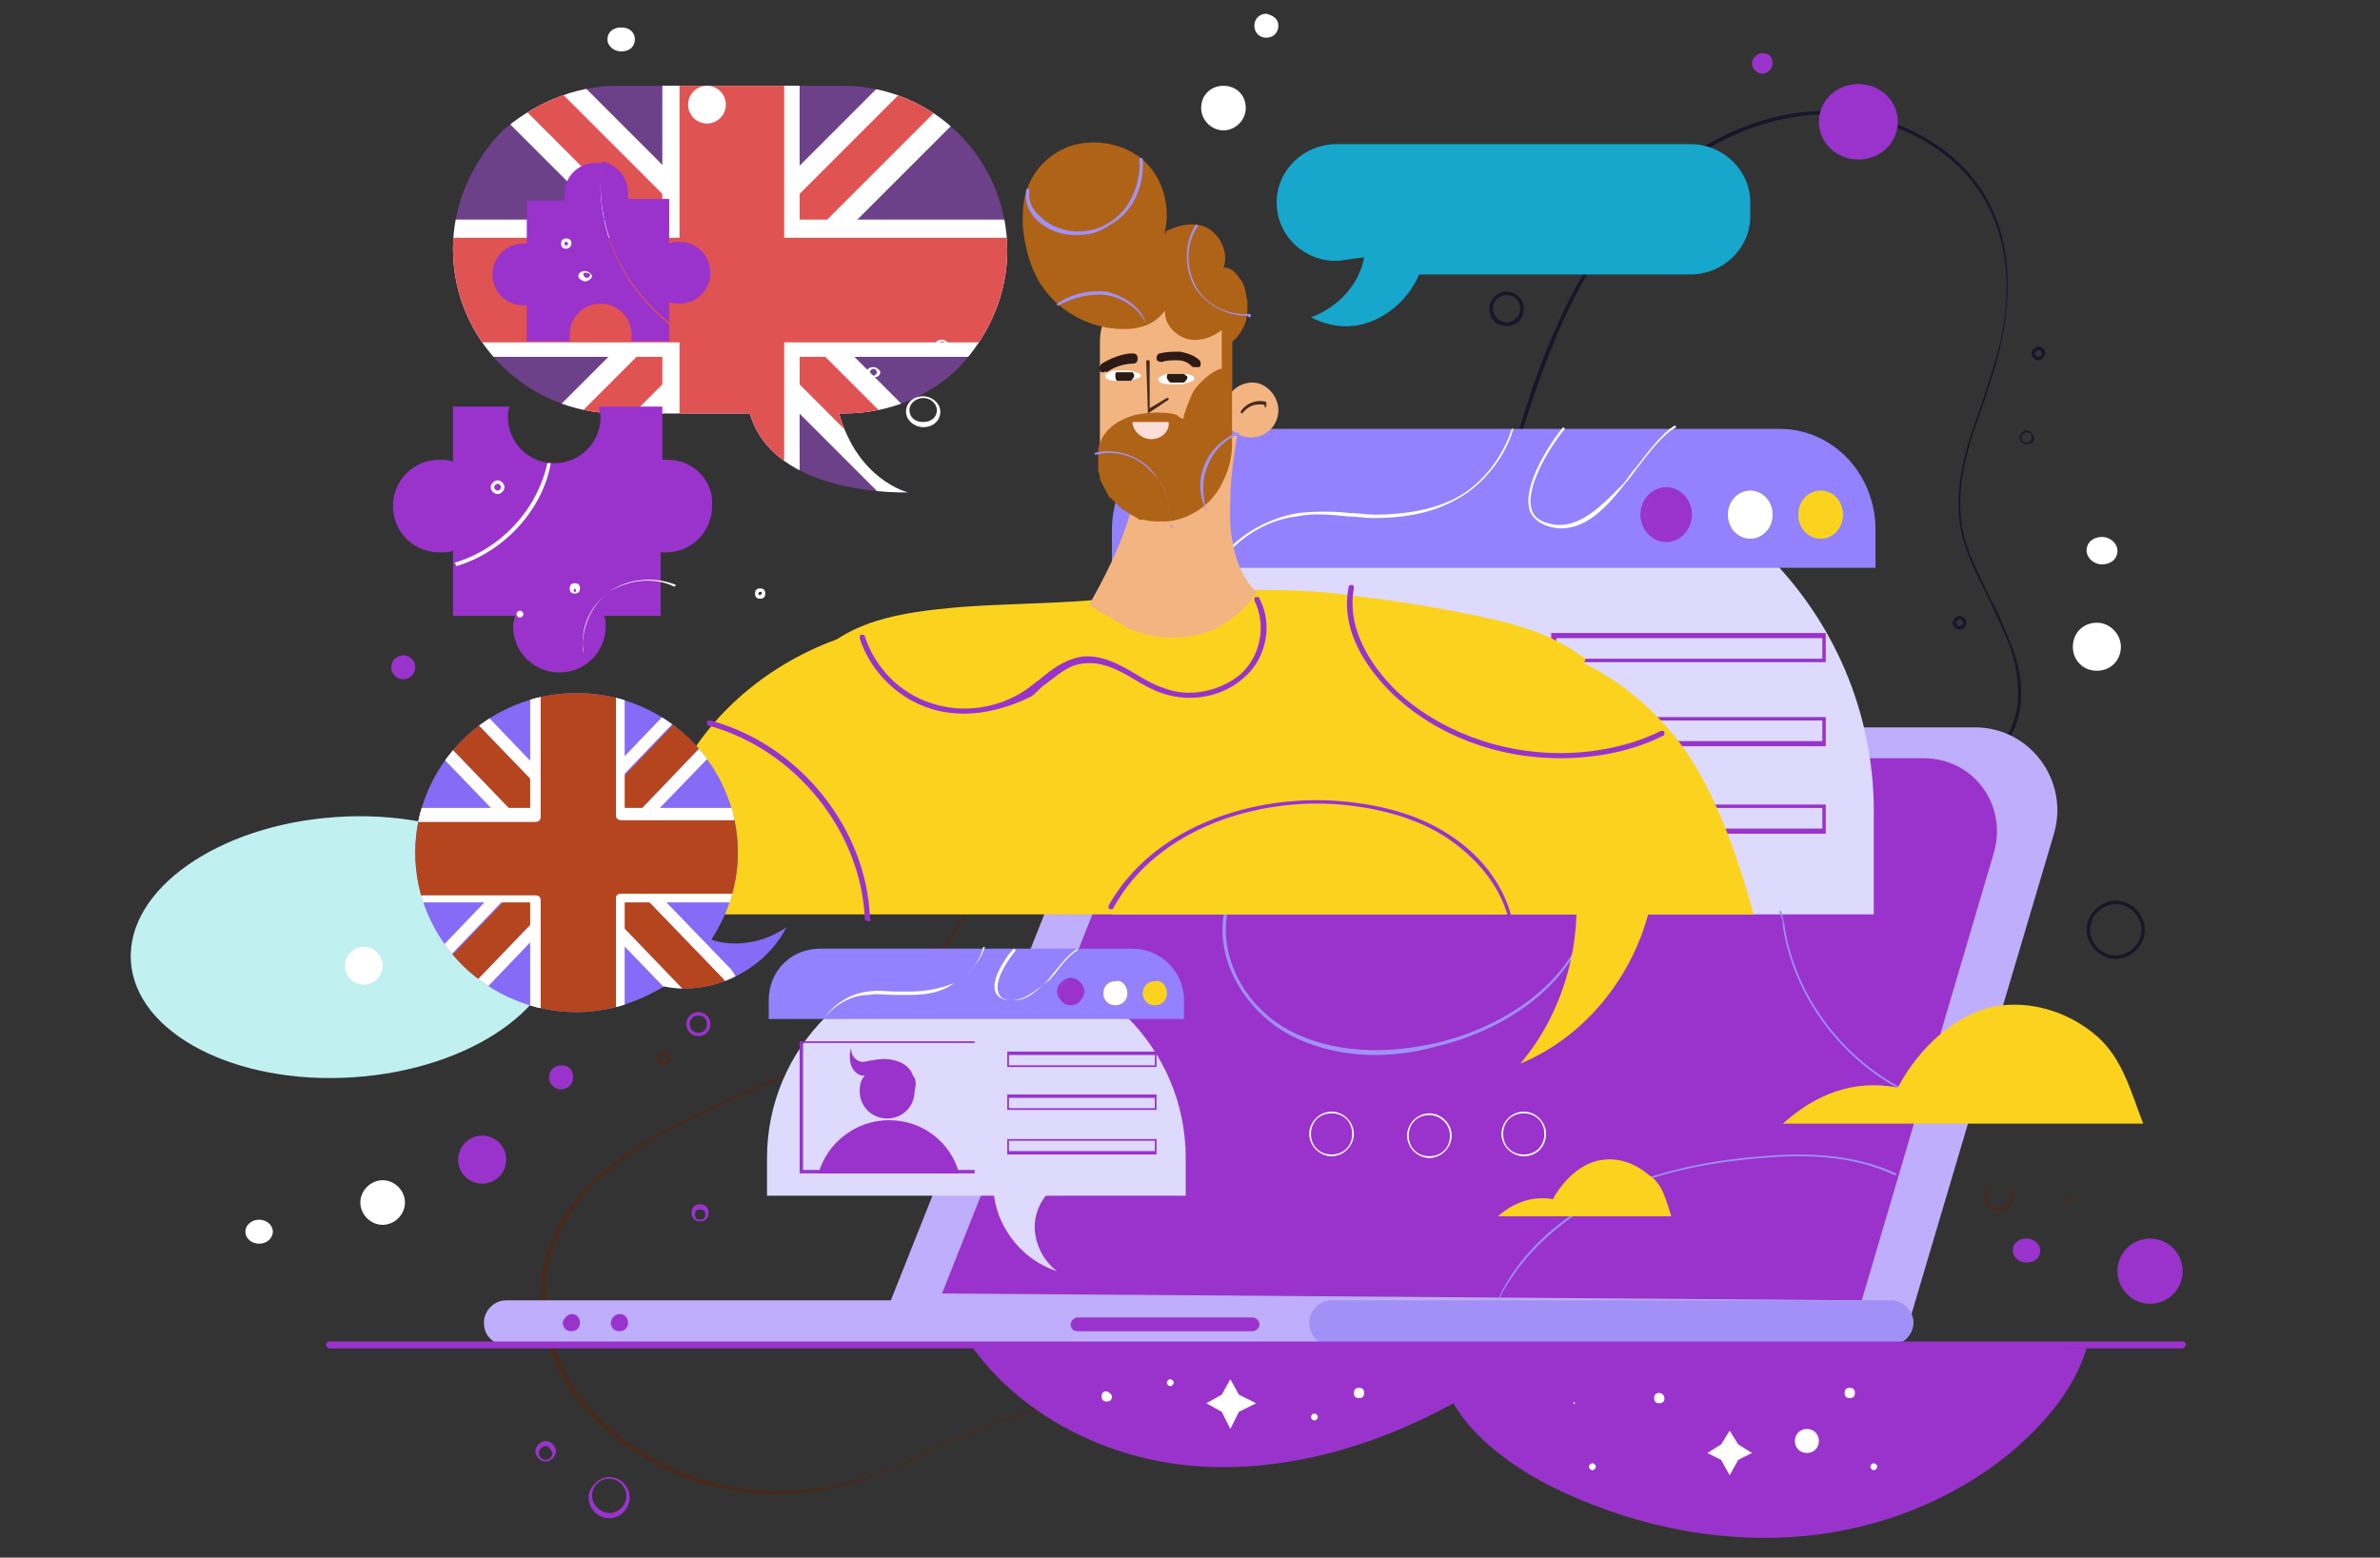 <?xml version="1.0" encoding="utf-8"?>
<!-- Generator: Adobe Illustrator 23.0.1, SVG Export Plug-In . SVG Version: 6.00 Build 0)  -->
<svg version="1.1" id="Layer_1" xmlns="http://www.w3.org/2000/svg" xmlns:xlink="http://www.w3.org/1999/xlink" x="0px" y="0px"
	 viewBox="0 0 138.7 90.8" style="enable-background:new 0 0 138.7 90.8;" xml:space="preserve">
<rect x="0" y="0" width="138.7" height="90.8" fill="#333333" stroke="none"/>
<style type="text/css">
	.st0{clip-path:url(#SVGID_1_);}
	.st1{clip-path:url(#SVGID_2_);fill:#6D418A;}
	.st2{clip-path:url(#SVGID_2_);}
	.st3{fill:#FFFFFF;}
	.st4{fill:#E05353;}
	.st5{fill:#9933CC;}
	.st6{fill:#C1F0F0;}
	.st7{fill:#472A1C;}
	.st8{fill:#17162A;}
	.st9{fill:#BEAEFB;}
	.st10{fill:#A191F6;}
	.st11{fill:#DDDAFD;}
	.st12{fill:#9381FD;}
	.st13{fill:#F5AE05;}
	.st14{fill:#72D9A2;}
	.st15{fill:#FBD31F;}
	.st16{fill:#F2B481;}
	.st17{fill:#2D201B;}
	.st18{fill:#AF6317;}
	.st19{fill:#FCDDD8;}
	.st20{fill:#2D1A14;}
	.st21{fill:#2A1B15;}
	.st22{clip-path:url(#SVGID_6_);}
	.st23{fill:#856BF5;}
	.st24{fill:#B4451E;}
	.st25{fill:#17A6CC;}
</style>
<g>
	<g>
		<g>
			<defs>
				<path id="SVGID_5_" d="M49.2,24.1h-0.3c1.1,3.9,4,4.6,4,4.6s-7.8,0.3-9.2-4.6H36c-5.3,0-9.6-4.3-9.6-9.6c0-2.6,1.1-5,2.8-6.8
					C31,6.1,33.4,5,36,5h13.1c5.3,0,9.6,4.3,9.6,9.6c0,2.6-1.1,5-2.8,6.8C54.2,23.1,51.8,24.1,49.2,24.1z"/>
			</defs>
			<clipPath id="SVGID_1_">
				<use xlink:href="#SVGID_5_"  style="overflow:visible;"/>
			</clipPath>
			<g class="st0">
				<defs>
					<rect id="SVGID_7_" x="21.4" y="3.5" width="42.3" height="26.6"/>
				</defs>
				<clipPath id="SVGID_2_">
					<use xlink:href="#SVGID_7_"  style="overflow:visible;"/>
				</clipPath>
				<rect x="21.4" y="3.5" class="st1" width="42.3" height="26.6"/>
				<g class="st2">
					<g>
						
							<rect x="40.3" y="-5.7" transform="matrix(0.707 -0.707 0.707 0.707 0.558 35.057)" class="st3" width="4.6" height="45.2"/>
						
							<rect x="20" y="14.6" transform="matrix(0.707 -0.707 0.707 0.707 0.558 35.056)" class="st3" width="45.2" height="4.6"/>
						
							<rect x="41.5" y="-4.5" transform="matrix(-0.707 0.707 -0.707 -0.707 84.634 -1.346)" class="st4" width="2.2" height="42.8"/>
						
							<rect x="41.5" y="-4.5" transform="matrix(-0.707 -0.707 0.707 -0.707 60.798 58.892)" class="st4" width="2.2" height="42.8"/>
					</g>
					<rect x="38.6" y="-1.7" class="st3" width="8" height="37"/>
					<rect x="17.3" y="12.8" class="st3" width="50.6" height="8"/>
					<rect x="39.6" y="-0.7" class="st4" width="6.1" height="35.1"/>
					
						<rect x="39.6" y="-7.5" transform="matrix(-1.836970e-16 1 -1 -1.836970e-16 59.451 -25.741)" class="st4" width="6.1" height="48.6"/>
				</g>
			</g>
		</g>
		<g>
			<g>
				<path class="st5" d="M38.9,26.8c-0.1,0-0.2,0-0.3,0v-3.1h-3.7c0,0.2,0.1,0.4,0.1,0.6c0,1.5-1.2,2.7-2.7,2.7
					c-1.5,0-2.7-1.2-2.7-2.7c0-0.2,0-0.4,0.1-0.6h-3.3v3.2c-0.3-0.1-0.5-0.1-0.8-0.1c-1.5,0-2.7,1.2-2.7,2.7c0,1.5,1.2,2.7,2.7,2.7
					c0.3,0,0.6,0,0.8-0.1v3.8H30c0,0.2-0.1,0.4-0.1,0.6c0,1.5,1.2,2.7,2.7,2.7c1.5,0,2.7-1.2,2.7-2.7c0-0.2,0-0.4-0.1-0.6h3.3v-3.7
					c0.1,0,0.2,0,0.3,0c1.5,0,2.7-1.2,2.7-2.7C41.6,28,40.4,26.8,38.9,26.8z"/>
			</g>
			<g>
				<path class="st5" d="M39,18.9v1h-2.2c0-0.1,0-0.3,0-0.4c0-1-0.8-1.8-1.8-1.8c-1,0-1.8,0.8-1.8,1.8c0,0.1,0,0.3,0,0.4h-2.5v-2.1
					c-0.1,0-0.1,0-0.2,0c-1,0-1.8-0.8-1.8-1.8c0-1,0.8-1.8,1.8-1.8c0.1,0,0.1,0,0.2,0v-2.5h2.2c0-0.1,0-0.3,0-0.4
					c0-1,0.8-1.8,1.8-1.8c0.1,0,0.3,0,0.4,0c-0.1,0.4-0.1,0.9-0.1,1.3C35,14.1,36.6,17,39,18.9z"/>
			</g>
			<g>
				<path class="st5" d="M41.4,15.9c0,1-0.8,1.8-1.8,1.8c-0.2,0-0.4,0-0.6-0.1v1.2c-2.4-1.9-4-4.8-4-8.1c0-0.4,0-0.9,0.1-1.3
					c0.8,0.2,1.5,0.9,1.5,1.8c0,0.1,0,0.3,0,0.4H39v2.6c0.2-0.1,0.4-0.1,0.6-0.1C40.6,14.1,41.4,14.9,41.4,15.9z"/>
			</g>
		</g>
		<g>
			<path class="st3" d="M26.6,33l-0.1-0.2c2.7-0.8,4.8-3.1,5.4-5.8l0.2,0C31.6,29.8,29.3,32.2,26.6,33z"/>
		</g>
		<g>
			<path class="st3" d="M29,28.8c-0.2,0-0.4-0.2-0.4-0.4S28.8,28,29,28c0.2,0,0.4,0.2,0.4,0.4S29.2,28.8,29,28.8z M29,28.2
				c-0.1,0-0.2,0.1-0.2,0.2c0,0.1,0.1,0.2,0.2,0.2s0.2-0.1,0.2-0.2C29.2,28.3,29.1,28.2,29,28.2z"/>
		</g>
		<g>
			<path class="st3" d="M34.1,16.4c-0.2,0-0.4-0.2-0.4-0.3c0-0.2,0.2-0.3,0.4-0.3s0.4,0.2,0.4,0.3C34.5,16.2,34.3,16.4,34.1,16.4z
				 M34.1,15.9C34,15.9,34,15.9,34,16c0,0.1,0.1,0.2,0.2,0.2c0.1,0,0.2-0.1,0.2-0.2C34.3,15.9,34.2,15.9,34.1,15.9z"/>
		</g>
		<g>
			<path class="st3" d="M33,14.5c-0.2,0-0.3-0.1-0.3-0.3s0.1-0.3,0.3-0.3s0.3,0.1,0.3,0.3S33.1,14.5,33,14.5z M33,14.1
				c-0.1,0-0.1,0-0.1,0.1s0,0.1,0.1,0.1s0.1,0,0.1-0.1S33,14.1,33,14.1z"/>
		</g>
		<g>
			<path class="st3" d="M53.8,24.9c-0.5,0-1-0.4-1-0.9s0.4-0.9,1-0.9c0.5,0,1,0.4,1,0.9S54.4,24.9,53.8,24.9z M53.8,23.2
				c-0.4,0-0.8,0.3-0.8,0.7c0,0.4,0.3,0.7,0.8,0.7s0.8-0.3,0.8-0.7C54.6,23.6,54.3,23.2,53.8,23.2z"/>
		</g>
		<g>
			<path class="st3" d="M54.9,20.4c-0.2,0-0.4-0.2-0.4-0.3c0-0.2,0.2-0.3,0.4-0.3c0.2,0,0.4,0.2,0.4,0.3
				C55.3,20.3,55.1,20.4,54.9,20.4z M54.9,19.9c-0.1,0-0.2,0.1-0.2,0.2c0,0.1,0.1,0.2,0.2,0.2c0.1,0,0.2-0.1,0.2-0.2
				C55.1,20,55,19.9,54.9,19.9z"/>
		</g>
		<g>
			<path class="st3" d="M50.9,22c-0.2,0-0.4-0.2-0.4-0.3c0-0.2,0.2-0.3,0.4-0.3c0.2,0,0.4,0.2,0.4,0.3C51.3,21.9,51.1,22,50.9,22z
				 M50.9,21.5c-0.1,0-0.2,0.1-0.2,0.2c0,0.1,0.1,0.2,0.2,0.2c0.1,0,0.2-0.1,0.2-0.2C51.1,21.6,51,21.5,50.9,21.5z"/>
		</g>
		<g>
			<path class="st3" d="M35.6,21.4c-0.1,0-0.3-0.1-0.3-0.2s0.1-0.2,0.3-0.2c0.1,0,0.3,0.1,0.3,0.2S35.8,21.4,35.6,21.4z M35.6,21.1
				C35.6,21.1,35.6,21.2,35.6,21.1c-0.1,0.1,0,0.1,0,0.1C35.7,21.2,35.7,21.2,35.6,21.1C35.7,21.2,35.7,21.1,35.6,21.1z"/>
		</g>
	</g>
	<g>
		
			<ellipse transform="matrix(0.998 -6.697495e-02 6.697495e-02 0.998 -3.653 1.468)" class="st6" cx="20.1" cy="55.2" rx="12.5" ry="7.6"/>
	</g>
	<g>
		<path class="st7" d="M45.1,87.1c-0.8,0-1.5-0.1-2.2-0.2c-3.1-0.4-5.7-1.8-8-3.9c-2.2-2.1-3.5-4.8-3.4-7.5c0-2.6,1.2-5,3.3-6.9
			c2.5-2.3,5.8-3.7,8.9-5.1c2.1-0.9,4.3-1.9,6.2-3.1c4-2.6,6.4-7.2,8.3-11c0,0,0.1,0,0.1,0c0,0,0,0.1,0,0.1c-1.9,3.8-4.3,8.4-8.3,11
			c-1.9,1.2-4.1,2.2-6.2,3.1c-3.1,1.4-6.3,2.8-8.8,5.1c-2.1,1.9-3.2,4.3-3.2,6.8c0,2.7,1.2,5.3,3.4,7.4c2.8,2.6,6.3,4,10.2,4
			c2.1,0,4.3-0.4,6.5-1.3c1-0.4,2.1-0.9,3.1-1.4c3.2-1.5,6.5-3,9.8-2c0,0,0.1,0.1,0,0.1c0,0-0.1,0.1-0.1,0c-3.2-1-6.5,0.5-9.7,2
			c-1,0.5-2.1,1-3.1,1.4C49.5,86.7,47.3,87.1,45.1,87.1z"/>
	</g>
	<g>
		<path class="st8" d="M116.4,43.9C116.4,43.9,116.4,43.8,116.4,43.9c-0.1-0.1-0.1-0.1-0.1-0.2c1.8-1.7,1.5-4.5,0.6-6.6
			c-0.3-0.7-0.7-1.5-1-2.2c-0.7-1.4-1.5-2.9-1.7-4.5c-0.3-2.4,0.5-4.7,1.3-6.9c0.2-0.7,0.5-1.5,0.7-2.2c0.8-2.5,1.3-6.2-0.4-9.4
			c-1.9-3.6-6.6-5.8-11.1-5.1c-4,0.6-7.9,3.1-10.7,6.9c-2.7,3.6-4.2,8-5.4,11.8c0,0-0.1,0.1-0.1,0.1c0,0-0.1-0.1-0.1-0.1
			c1.1-3.8,2.7-8.2,5.4-11.9c2.9-3.9,6.8-6.4,10.8-7c4.6-0.7,9.4,1.5,11.3,5.2c1.7,3.2,1.1,7,0.4,9.5c-0.2,0.7-0.5,1.5-0.7,2.2
			c-0.8,2.2-1.6,4.5-1.3,6.9c0.2,1.6,1,3,1.7,4.5c0.4,0.7,0.7,1.4,1,2.2C118,39.2,118.3,42.1,116.4,43.9
			C116.5,43.8,116.4,43.9,116.4,43.9z"/>
	</g>
	<g>
		<path class="st5" d="M55.7,77c2.6,4.8,7.9,7.8,13.3,8.4c5.4,0.6,11-1,15.7-3.6c1.2,2.1,3.6,3.8,5.8,4.9c4.3,2.1,9.1,3.2,13.9,2.9
			c4.8-0.3,9.5-2.1,13.1-5.2c1.8-1.6,3.4-3.5,4.1-5.8L55.7,77z"/>
	</g>
	<g>
		<path class="st5" d="M40.7,60.4c-0.4,0-0.7-0.3-0.7-0.7s0.3-0.7,0.7-0.7c0.4,0,0.7,0.3,0.7,0.7S41.1,60.4,40.7,60.4z M40.7,59.2
			c-0.3,0-0.5,0.2-0.5,0.5c0,0.3,0.2,0.5,0.5,0.5c0.3,0,0.5-0.2,0.5-0.5C41.2,59.4,41,59.2,40.7,59.2z"/>
	</g>
	<g>
		<path class="st7" d="M38.7,62.1c-0.2,0-0.4-0.2-0.4-0.4c0-0.2,0.2-0.4,0.4-0.4s0.4,0.2,0.4,0.4C39.1,61.9,38.9,62.1,38.7,62.1z
			 M38.7,61.5c-0.1,0-0.2,0.1-0.2,0.2c0,0.1,0.1,0.2,0.2,0.2c0.1,0,0.2-0.1,0.2-0.2C38.9,61.6,38.8,61.5,38.7,61.5z"/>
	</g>
	<g>
		<g>
			<path class="st9" d="M111.1,77.6l8.6-29c0.9-3.1-1.4-6.2-4.6-6.2H68.4c-1.9,0-3.7,1.2-4.4,3L51.4,77.1"/>
		</g>
		<g>
			<path class="st5" d="M108.5,75.8l7.7-26.1c0.8-2.8-1.2-5.5-4.1-5.5H70.2c-1.7,0-3.3,1-4,2.7L54.9,75.4"/>
		</g>
		<g>
			<path class="st9" d="M29.5,78.4h80.7c0.7,0,1.3-0.6,1.3-1.3v0c0-0.7-0.6-1.3-1.3-1.3H29.5c-0.7,0-1.3,0.6-1.3,1.3l0,0
				C28.2,77.9,28.8,78.4,29.5,78.4z"/>
		</g>
		<g>
			<path class="st10" d="M77.6,78.4h32.6c0.7,0,1.3-0.6,1.3-1.3l0,0c0-0.7-0.6-1.3-1.3-1.3H77.6c-0.7,0-1.3,0.6-1.3,1.3l0,0
				C76.3,77.9,76.9,78.4,77.6,78.4z"/>
		</g>
		<g>
			<g>
				<path class="st3" d="M88.8,67.4c-0.7,0-1.3-0.6-1.3-1.3s0.6-1.3,1.3-1.3c0.7,0,1.3,0.6,1.3,1.3S89.6,67.4,88.8,67.4z M88.8,64.9
					c-0.7,0-1.2,0.5-1.2,1.2s0.5,1.2,1.2,1.2c0.7,0,1.2-0.5,1.2-1.2S89.5,64.9,88.8,64.9z"/>
			</g>
			<g>
				<path class="st3" d="M83.3,67.5c-0.7,0-1.3-0.6-1.3-1.3c0-0.7,0.6-1.3,1.3-1.3c0.7,0,1.3,0.6,1.3,1.3
					C84.6,66.9,84,67.5,83.3,67.5z M83.3,65c-0.7,0-1.2,0.5-1.2,1.2c0,0.7,0.5,1.2,1.2,1.2s1.2-0.5,1.2-1.2
					C84.5,65.5,83.9,65,83.3,65z"/>
			</g>
			<g>
				<path class="st3" d="M77.6,67.4c-0.7,0-1.3-0.6-1.3-1.3s0.6-1.3,1.3-1.3c0.7,0,1.3,0.6,1.3,1.3S78.3,67.4,77.6,67.4z M77.6,64.9
					c-0.7,0-1.2,0.5-1.2,1.2s0.5,1.2,1.2,1.2c0.7,0,1.2-0.5,1.2-1.2S78.3,64.9,77.6,64.9z"/>
			</g>
		</g>
		<g>
			<path class="st5" d="M62.8,77.6H73c0.2,0,0.4-0.2,0.4-0.4l0,0c0-0.2-0.2-0.4-0.4-0.4H62.8c-0.2,0-0.4,0.2-0.4,0.4l0,0
				C62.4,77.5,62.6,77.6,62.8,77.6z"/>
		</g>
		<g>
			<path class="st5" d="M35.6,77.1c0,0.3,0.2,0.5,0.5,0.5c0.3,0,0.5-0.2,0.5-0.5c0-0.3-0.2-0.5-0.5-0.5
				C35.8,76.6,35.6,76.9,35.6,77.1z"/>
		</g>
		<g>
			<path class="st5" d="M32.8,77.1c0,0.3,0.2,0.5,0.5,0.5c0.3,0,0.5-0.2,0.5-0.5c0-0.3-0.2-0.5-0.5-0.5
				C33.1,76.6,32.8,76.9,32.8,77.1z"/>
		</g>
	</g>
	<g>
		<g>
			<path class="st11" d="M109.3,53.3H64.8v-6c0-11.7,9.5-21.1,21.1-21.1h2.2c11.7,0,21.1,9.5,21.1,21.1V53.3z"/>
		</g>
		<g>
			<path class="st12" d="M109.3,33.1v-2.2c0-3.3-2.5-5.9-5.6-5.9H70.4c-3.1,0-5.6,2.6-5.6,5.9v2.2H109.3z"/>
		</g>
		<g>
			<path class="st5" d="M106.4,38.6h-16v-1.7h16V38.6z M90.7,38.4h15.5v-1.2H90.7V38.4z"/>
		</g>
		<g>
			<path class="st5" d="M106.4,43.5h-16v-1.7h16V43.5z M90.7,43.2h15.5V42H90.7V43.2z"/>
		</g>
		<g>
			<path class="st5" d="M106.4,48.6h-16v-1.7h16V48.6z M90.7,48.3h15.5v-1.2H90.7V48.3z"/>
		</g>
		<g>
			<path class="st5" d="M98.5,30c0,0.8-0.6,1.4-1.3,1.4c-0.7,0-1.3-0.6-1.3-1.4c0-0.8,0.6-1.4,1.3-1.4C97.9,28.6,98.5,29.2,98.5,30z
				"/>
		</g>
		<g>
			<path class="st13" d="M103.3,30c0,0.8-0.6,1.4-1.3,1.4c-0.7,0-1.3-0.6-1.3-1.4c0-0.8,0.6-1.4,1.3-1.4
				C102.7,28.6,103.3,29.2,103.3,30z"/>
		</g>
		<g>
			<path class="st14" d="M107.4,30c0,0.8-0.6,1.4-1.3,1.4c-0.7,0-1.3-0.6-1.3-1.4c0-0.8,0.6-1.4,1.3-1.4
				C106.8,28.6,107.4,29.2,107.4,30z"/>
		</g>
		<g>
			<path class="st5" d="M97.1,31.6c-0.8,0-1.5-0.7-1.5-1.6c0-0.9,0.7-1.6,1.5-1.6c0.8,0,1.5,0.7,1.5,1.6
				C98.6,30.9,97.9,31.6,97.1,31.6z M97.1,28.7c-0.7,0-1.2,0.6-1.2,1.3c0,0.7,0.5,1.3,1.2,1.3c0.7,0,1.2-0.6,1.2-1.3
				C98.4,29.3,97.8,28.7,97.1,28.7z"/>
		</g>
		<g>
			<path class="st3" d="M103.3,30c0,0.8-0.6,1.4-1.3,1.4c-0.7,0-1.3-0.6-1.3-1.4c0-0.8,0.6-1.4,1.3-1.4
				C102.7,28.6,103.3,29.2,103.3,30z"/>
		</g>
		<g>
			<path class="st15" d="M107.4,30c0,0.8-0.6,1.4-1.3,1.4c-0.7,0-1.3-0.6-1.3-1.4c0-0.8,0.6-1.4,1.3-1.4
				C106.8,28.6,107.4,29.2,107.4,30z"/>
		</g>
	</g>
	<g>
		<path class="st3" d="M34,38.1c-0.2-1.3,0.4-2.8,1.5-3.6c1.1-0.8,2.7-0.9,3.9-0.4l-0.1,0.1c-1.2-0.6-2.7-0.4-3.8,0.3
			c-1.1,0.8-1.7,2.1-1.5,3.4L34,38.1z"/>
	</g>
	<g>
		<path class="st3" d="M33.5,34.6c-0.2,0-0.3-0.1-0.3-0.3s0.1-0.3,0.3-0.3c0.2,0,0.3,0.1,0.3,0.3S33.7,34.6,33.5,34.6z M33.5,34.3
			C33.5,34.3,33.4,34.3,33.5,34.3c-0.1,0.1-0.1,0.2,0,0.2S33.6,34.4,33.5,34.3C33.6,34.3,33.6,34.3,33.5,34.3z"/>
	</g>
	<g>
		<path class="st3" d="M30.3,36c-0.1,0-0.2-0.1-0.2-0.2c0-0.1,0.1-0.2,0.2-0.2c0.1,0,0.2,0.1,0.2,0.2C30.5,35.9,30.4,36,30.3,36z
			 M30.3,35.8C30.3,35.8,30.3,35.8,30.3,35.8L30.3,35.8L30.3,35.8z"/>
	</g>
	<g>
		<path class="st3" d="M44.3,34.9c-0.2,0-0.3-0.1-0.3-0.3c0-0.2,0.1-0.3,0.3-0.3c0.2,0,0.3,0.1,0.3,0.3
			C44.6,34.8,44.5,34.9,44.3,34.9z M44.3,34.5c-0.1,0-0.1,0.1-0.1,0.1c0,0.1,0.1,0.1,0.1,0.1s0.1-0.1,0.1-0.1
			C44.4,34.5,44.4,34.5,44.3,34.5z"/>
	</g>
	<g>
		<path class="st3" d="M70.9,33.1L70.8,33c1.1-1.7,3-2.8,4.9-3.1c1-0.1,2-0.1,2.9,0c0.5,0,1,0.1,1.5,0.1c1.8,0,3.5-0.3,4.8-1
			c1.5-0.8,2.7-2.4,3.2-4l0.1,0c-0.5,1.7-1.8,3.3-3.3,4.1c-1.4,0.8-3,1.1-4.9,1.1c-0.5,0-1-0.1-1.5-0.1c-1-0.1-1.9-0.2-2.9,0
			C73.8,30.3,72,31.4,70.9,33.1z"/>
	</g>
	<g>
		<path class="st3" d="M91,30.8c-0.1,0-0.1,0-0.2,0c-0.8-0.1-1.3-0.4-1.6-0.9c-0.7-1.6,1.6-4.7,1.9-5l0.1,0.1
			c-1,1.2-2.4,3.6-1.9,4.8c0.2,0.5,0.7,0.7,1.4,0.8c0.1,0,0.1,0,0.2,0c1.4,0,2.6-1.3,3.7-2.4c0.2-0.2,0.4-0.6,0.7-0.9
			c0.7-0.9,1.5-2,2.3-2.5l0.1,0.1c-0.8,0.4-1.6,1.5-2.3,2.4c-0.3,0.4-0.5,0.7-0.7,0.9C93.7,29.5,92.5,30.8,91,30.8z"/>
	</g>
	<g>
		<g>
			<g>
				<path class="st11" d="M69,69.7H44.7v-2.2c0-6.4,5.2-11.6,11.6-11.6h1.2c6.4,0,11.6,5.2,11.6,11.6V69.7z"/>
			</g>
			<g>
				<path class="st12" d="M69,59.4v-1.1c0-1.7-1.4-3-3-3H47.8c-1.7,0-3,1.3-3,3v1.1H69z"/>
			</g>
			<g>
				<path class="st5" d="M67.4,62.2h-8.7v-0.9h8.7V62.2z M58.8,62.1h8.5v-0.6h-8.5V62.1z"/>
			</g>
			<g>
				<path class="st5" d="M67.4,64.7h-8.7v-0.9h8.7V64.7z M58.8,64.6h8.5v-0.6h-8.5V64.6z"/>
			</g>
			<g>
				<path class="st5" d="M67.4,67.3h-8.7v-0.9h8.7V67.3z M58.8,67.1h8.5v-0.6h-8.5V67.1z"/>
			</g>
			<g>
				<path class="st5" d="M63.1,57.9c0,0.4-0.3,0.7-0.7,0.7c-0.4,0-0.7-0.3-0.7-0.7c0-0.4,0.3-0.7,0.7-0.7
					C62.8,57.1,63.1,57.5,63.1,57.9z"/>
			</g>
			<g>
				<path class="st13" d="M65.7,57.9c0,0.4-0.3,0.7-0.7,0.7c-0.4,0-0.7-0.3-0.7-0.7c0-0.4,0.3-0.7,0.7-0.7
					C65.4,57.1,65.7,57.5,65.7,57.9z"/>
			</g>
			<g>
				<path class="st14" d="M68,57.9c0,0.4-0.3,0.7-0.7,0.7c-0.4,0-0.7-0.3-0.7-0.7c0-0.4,0.3-0.7,0.7-0.7C67.7,57.1,68,57.5,68,57.9z
					"/>
			</g>
			<g>
				<path class="st5" d="M62.4,58.6c-0.4,0-0.8-0.4-0.8-0.8s0.4-0.8,0.8-0.8c0.4,0,0.8,0.4,0.8,0.8S62.8,58.6,62.4,58.6z M62.4,57.2
					c-0.4,0-0.7,0.3-0.7,0.7s0.3,0.7,0.7,0.7c0.4,0,0.7-0.3,0.7-0.7S62.7,57.2,62.4,57.2z"/>
			</g>
			<g>
				<path class="st3" d="M65.7,57.9c0,0.4-0.3,0.7-0.7,0.7c-0.4,0-0.7-0.3-0.7-0.7c0-0.4,0.3-0.7,0.7-0.7
					C65.4,57.1,65.7,57.5,65.7,57.9z"/>
			</g>
			<g>
				<path class="st15" d="M68,57.9c0,0.4-0.3,0.7-0.7,0.7c-0.4,0-0.7-0.3-0.7-0.7c0-0.4,0.3-0.7,0.7-0.7C67.7,57.1,68,57.5,68,57.9z
					"/>
			</g>
		</g>
		<g>
			<path class="st3" d="M48,59.4L48,59.4c0.6-0.9,1.6-1.5,2.6-1.6c0.5-0.1,1.1,0,1.6,0c0.3,0,0.5,0,0.8,0c1,0,1.9-0.2,2.6-0.5
				c0.8-0.4,1.5-1.2,1.7-2.1l0.1,0c-0.3,0.9-1,1.7-1.8,2.1C55,57.8,54.1,58,53,58c-0.3,0-0.5,0-0.8,0c-0.5,0-1.1-0.1-1.6,0
				C49.6,58,48.6,58.6,48,59.4z"/>
		</g>
		<g>
			<path class="st3" d="M59,58.3c0,0-0.1,0-0.1,0c-0.5,0-0.8-0.2-0.9-0.5c-0.3-0.8,0.9-2.4,1.1-2.5l0.1,0.1c-0.5,0.6-1.3,1.8-1,2.5
				c0.1,0.3,0.4,0.4,0.8,0.4c0.8,0.1,1.5-0.6,2.1-1.2c0.1-0.1,0.2-0.3,0.4-0.5c0.4-0.5,0.8-1,1.3-1.3l0,0.1
				c-0.4,0.2-0.9,0.8-1.2,1.2c-0.1,0.2-0.3,0.3-0.4,0.5C60.5,57.6,59.8,58.3,59,58.3z"/>
		</g>
		<g>
			<path class="st11" d="M57.9,68.9c-0.1,2.3,1.5,4.5,3.7,5.2c-0.8-0.6-1.3-1.6-1.3-2.6c0-1,0.6-2,1.4-2.5L57.9,68.9z"/>
		</g>
		<g>
			<path class="st5" d="M56.9,68.4H46.6v-7.7h10.2V68.4z M46.8,68.2h10v-7.4h-10V68.2z"/>
		</g>
		<g>
			<path class="st5" d="M55.9,68.4c-0.5-1.8-2.1-3.1-4.1-3.1c-1.9,0-3.6,1.3-4.1,3.1H55.9z"/>
		</g>
		<g>
			<path class="st5" d="M53.2,62.7c-0.1-0.4-0.5-0.7-0.8-0.8c-0.5-0.2-1-0.2-1.5-0.1c-0.2,0-0.4,0.1-0.7,0.1
				c-0.4-0.1-0.6-0.4-0.6-0.8c-0.1,0.3-0.1,0.7,0,1c0.1,0.3,0.4,0.6,0.7,0.6l0.1,0c-0.2,0.2-0.3,0.5-0.3,0.9c0,0.9,0.7,1.6,1.6,1.6
				s1.6-0.7,1.6-1.6C53.4,63.2,53.4,62.9,53.2,62.7z"/>
		</g>
	</g>
	<g>
		<path class="st10" d="M112.3,64.2C112.3,64.2,112.3,64.2,112.3,64.2c-4.4-1.6-7.7-5.7-8.4-10.2l0-0.1c0-0.3-0.1-0.5-0.2-0.7
			c0,0,0-0.1,0-0.1c0,0,0.1,0,0.1,0c0.1,0.3,0.1,0.5,0.2,0.8l0,0.1c0.7,4.5,4,8.5,8.3,10.1C112.4,64.1,112.4,64.1,112.3,64.2
			C112.4,64.2,112.3,64.2,112.3,64.2z"/>
	</g>
	<g>
		<path class="st10" d="M86.9,76.8C86.9,76.8,86.9,76.8,86.9,76.8C86.8,76.8,86.8,76.8,86.9,76.8c0.9-2.9,3.3-5.4,6.4-7
			c2.5-1.3,5.6-2.1,9.4-2.4c2.3-0.2,5.2-0.2,7.8,1c0,0,0,0.1,0,0.1c0,0-0.1,0-0.1,0c-2.5-1.2-5.4-1.2-7.7-1
			c-3.8,0.3-6.9,1.1-9.4,2.4C90.3,71.5,87.9,74,86.9,76.8C86.9,76.8,86.9,76.8,86.9,76.8z"/>
	</g>
	<g>
		<path class="st10" d="M80.1,61.5c-1.5,0-3.2-0.3-4.8-1.1c-2.7-1.4-4.4-4.3-4-7c0,0,0-0.1,0.1-0.1c0,0,0.1,0,0.1,0.1
			c-0.4,2.6,1.2,5.5,3.9,6.8c2.9,1.4,6.1,1.1,8.3,0.6c3.5-0.8,7.7-3.2,8.8-7.2c0,0,0-0.1,0.1,0c0,0,0.1,0,0,0.1
			c-1.2,4.1-5.4,6.5-8.9,7.3C82.7,61.3,81.4,61.5,80.1,61.5z"/>
	</g>
	<g>
		<polygon class="st3" points="100.8,83.4 101.3,84.2 102.1,84.7 101.3,85.1 100.8,86 100.3,85.1 99.5,84.7 100.3,84.2 		"/>
	</g>
	<g>
		<path class="st3" d="M97,81.5c0,0.2-0.1,0.3-0.3,0.3c-0.2,0-0.3-0.1-0.3-0.3c0-0.2,0.1-0.3,0.3-0.3C96.9,81.2,97,81.4,97,81.5z"/>
	</g>
	<g>
		<path class="st3" d="M108.1,81.2c0,0.2-0.1,0.3-0.3,0.3c-0.2,0-0.3-0.1-0.3-0.3c0-0.2,0.1-0.3,0.3-0.3
			C108,80.9,108.1,81,108.1,81.2z"/>
	</g>
	<g>
		<path class="st3" d="M79.5,81.2c0,0.2-0.1,0.3-0.3,0.3c-0.2,0-0.3-0.1-0.3-0.3c0-0.2,0.1-0.3,0.3-0.3C79.4,80.9,79.5,81,79.5,81.2
			z"/>
	</g>
	<g>
		<polygon class="st3" points="71.7,80.4 72.2,81.3 73.2,81.8 72.2,82.3 71.7,83.3 71.2,82.3 70.3,81.8 71.2,81.3 		"/>
	</g>
	<g>
		<path class="st3" d="M68.4,80.6c0,0.1-0.1,0.2-0.2,0.2c-0.1,0-0.2-0.1-0.2-0.2c0-0.1,0.1-0.2,0.2-0.2
			C68.3,80.4,68.4,80.5,68.4,80.6z"/>
	</g>
	<g>
		<path class="st3" d="M64.8,81.4c0,0.2-0.1,0.3-0.3,0.3c-0.2,0-0.3-0.1-0.3-0.3c0-0.2,0.1-0.3,0.3-0.3
			C64.7,81.2,64.8,81.3,64.8,81.4z"/>
	</g>
	<g>
		<path class="st3" d="M76.8,82.6c0,0.1-0.1,0.2-0.2,0.2c-0.1,0-0.2-0.1-0.2-0.2c0-0.1,0.1-0.2,0.2-0.2
			C76.7,82.4,76.8,82.5,76.8,82.6z"/>
	</g>
	<g>
		<path class="st3" d="M91.8,81.8C91.8,81.8,91.8,81.8,91.8,81.8c-0.1,0.1-0.1,0-0.1,0C91.7,81.7,91.7,81.7,91.8,81.8
			C91.8,81.7,91.8,81.7,91.8,81.8z"/>
	</g>
	<g>
		<path class="st3" d="M93,85.5c0,0.1-0.1,0.2-0.2,0.2c-0.1,0-0.2-0.1-0.2-0.2c0-0.1,0.1-0.2,0.2-0.2C92.9,85.3,93,85.4,93,85.5z"/>
	</g>
	<g>
		<path class="st3" d="M109.4,85.5c0,0.1-0.1,0.2-0.2,0.2c-0.1,0-0.2-0.1-0.2-0.2c0-0.1,0.1-0.2,0.2-0.2
			C109.3,85.3,109.4,85.4,109.4,85.5z"/>
	</g>
	<g>
		<path class="st3" d="M106,84c0,0.4-0.3,0.7-0.7,0.7s-0.7-0.3-0.7-0.7c0-0.4,0.3-0.7,0.7-0.7S106,83.6,106,84z"/>
	</g>
	<g>
		<g>
			<g>
				<g>
					<g>
						<g>
							<path class="st15" d="M61.4,53h16.8c1-0.4,2.1-0.9,3.1-1.5c0,0,0.1,0,0.1-0.1c0.4-0.2,0.7-0.4,1.1-0.6
								c2.4-1.5,4.4-3.3,6.1-5.4c1.1-1.4,2.1-2.9,2.8-4.5c0.4-0.8,0.7-1.6,1-2.5c-0.3-0.2-0.6-0.4-0.9-0.6c-1.6-1-3.5-1.5-5.4-1.9
								c-2.4-0.5-4.9-0.9-7.4-1.2c-4.3-0.6-8.7-0.2-13,0.1c-0.7,0.1-1.5,0.1-2.2,0.2c-2.6,0.2-5.2,0.2-7.7,0.4
								c-3.2,0.3-6.6,0.7-8.8,3.5c0.2,0.5,0.7,1.6,0.9,2.1C50.4,46.6,55.5,50.9,61.4,53z"/>
						</g>
					</g>
					<g>
						<g>
							<g>
								<g>
									<g>
										<g>
											<path class="st16" d="M72.1,25.4c-0.2,1.3-0.4,2.5-0.4,3.8c-0.1,1.9,0.2,4,1.5,5.3c-0.8,1.1-2.1,2.1-3.4,2.4
												c-1.4,0.3-2.8,0.2-4.1-0.4c-0.3-0.2-0.7-0.4-1-0.6c-0.4-0.2-0.8-0.5-1.2-0.7c1.7-3,3.2-6.3,2.8-9.8
												c0.9-0.2,2.1-0.5,3-0.7c0.4-0.1,0.8-0.1,1.1-0.1C71,24.7,71.5,25.5,72.1,25.4z"/>
										</g>
										<g>
											<path class="st16" d="M65.4,31.5c-0.5,1.3-1.2,2.6-1.9,3.8c0.4,0.2,0.8,0.5,1.2,0.7c0.3,0.2,0.7,0.4,1,0.6
												c1.3,0.6,2.7,0.7,4.1,0.4c1.4-0.3,2.6-1.3,3.4-2.4c-0.8-0.8-1.2-1.9-1.4-3.1H65.4z"/>
										</g>
									</g>
									<g>
										<g>
											<path class="st17" d="M69.9,19.9c-1.2,0.3-1.9,1.5-1.7,2.7c0.2,1.1,1,2.1,1.9,3c0.5-1.4,0.8-2.6,1.3-4
												c0.2-0.5,0.3-1.2-0.2-1.5C70.9,19.8,70.2,19.8,69.9,19.9z"/>
										</g>
										<g>
											<path class="st16" d="M64.1,26.2c0,0.1,0,0.1,0,0.2c0,0,0,0.1,0,0.1c0,0,0,0,0,0.1c0,0,0,0,0,0c0,0,0,0.1,0,0.1l0,0
												c0,0.1,0,0.1,0,0.2c0,0.1,0,0.1,0,0.2c0,0,0,0,0,0.1c0,0,0,0,0,0c0,0.1,0,0.1,0,0.2c0,0.1,0.1,0.3,0.1,0.4
												c0,0,0,0.1,0,0.1c0.1,0.3,0.3,0.5,0.4,0.7c0,0,0.1,0.1,0.1,0.1c0,0,0,0,0.1,0.1c0,0,0.1,0.1,0.1,0.1
												c0.1,0.1,0.2,0.2,0.3,0.3c0,0,0.1,0.1,0.1,0.1c0.1,0.1,0.2,0.2,0.4,0.3c0.1,0.1,0.2,0.1,0.3,0.2c0.2,0.1,0.3,0.2,0.5,0.2
												c0,0,0.1,0,0.1,0c0,0,0.1,0,0.1,0c0,0,0,0,0,0c0,0,0,0,0,0c0,0,0.1,0,0.1,0c0.3,0.1,0.6,0.1,0.9,0.1c0.1,0,0.1,0,0.2,0
												c0.7,0,1.4-0.3,2-0.6c0.6-0.4,1.1-0.9,1.4-1.5c0.3-0.6,0.5-1.2,0.5-1.9l0-1l0-2.8v0l0-0.9l0-1.2c0-0.1,0-0.1,0-0.2
												c0,0,0-0.1,0-0.1c0,0,0-0.1,0-0.1c0,0,0-0.1,0-0.1c0,0,0,0,0,0c0,0,0,0,0,0c0,0,0,0,0-0.1c0,0,0,0,0,0c0,0,0-0.1,0-0.1
												c0,0,0,0,0-0.1c0,0,0,0,0,0c0-0.1,0-0.1,0-0.2c0,0,0-0.1,0-0.1c0,0,0-0.1,0-0.1c0,0,0-0.1,0-0.1c0,0,0,0,0,0
												c0,0,0-0.1,0-0.1c0,0,0-0.1,0-0.1c0,0,0-0.1,0-0.1c-0.1-0.2-0.1-0.3-0.2-0.5c0-0.1-0.1-0.1-0.1-0.2c0,0,0,0,0-0.1
												c0-0.1-0.1-0.1-0.1-0.2c0,0,0,0,0,0c0,0-0.1-0.1-0.1-0.1c0,0,0-0.1-0.1-0.1c0,0,0,0,0,0c-0.7-0.9-1.8-1.4-3-1.4
												c-1.5,0-2.8,0.8-3.5,2c-0.1,0.2-0.2,0.4-0.3,0.5c-0.2,0.5-0.3,0.9-0.3,1.5L64.1,26.2z"/>
										</g>
										<g>
											<path class="st16" d="M74.5,23.9c0,0.9-0.7,1.6-1.6,1.6c-0.9,0-1.6-0.7-1.5-1.6c0-0.9,0.7-1.6,1.6-1.6
												C73.8,22.3,74.5,23.1,74.5,23.9z"/>
										</g>
										<g>
											<path class="st18" d="M64,26.4c0,0,0,0.1,0,0.1c0,0,0,0.1,0,0.1c0,0,0,0,0,0c0,0,0,0.1,0,0.1l0,0c0,0.1,0,0.1,0,0.2
												c0,0.1,0,0.1,0,0.2c0,0,0,0.1,0,0.1c0,0,0,0,0,0c0,0.1,0,0.1,0,0.2c0,0.1,0.1,0.3,0.1,0.4c0,0,0,0.1,0,0.1
												c0.1,0.3,0.3,0.6,0.4,0.8c0,0.1,0.1,0.1,0.1,0.2c0,0,0,0.1,0.1,0.1c0,0,0.1,0.1,0.1,0.1c0.1,0.1,0.2,0.2,0.3,0.3
												c0,0,0.1,0.1,0.1,0.1c0.1,0.1,0.2,0.2,0.4,0.3c0.1,0.1,0.2,0.1,0.3,0.2c0.2,0.1,0.4,0.2,0.5,0.3c0,0,0.1,0,0.1,0
												c0,0,0.1,0,0.1,0c0,0,0,0,0,0c0,0,0,0,0,0c0,0,0.1,0,0.1,0c0.3,0.1,0.6,0.1,0.9,0.1c0.1,0,0.1,0,0.2,0
												c0.8,0,1.5-0.3,2.1-0.7c0.6-0.4,1.1-1,1.4-1.7c0.3-0.6,0.5-1.3,0.5-2.1l0-1.1l0-3.2v0l0-1l0-1.4c0-0.1,0-0.1,0-0.2
												c0,0,0-0.1,0-0.1c0,0,0-0.1,0-0.1c0,0,0-0.1,0-0.1c0,0,0,0,0,0c0,0,0,0,0-0.1c0,0,0,0,0-0.1c0,0,0,0,0,0c0,0,0-0.1,0-0.1
												c0,0,0-0.1,0-0.1c0,0,0,0,0,0c0-0.1,0-0.1,0-0.2c0,0,0-0.1,0-0.1c0,0,0-0.1,0-0.1c0,0,0-0.1,0-0.1c0,0,0,0,0,0
												c0,0,0-0.1,0-0.1c0,0,0-0.1,0-0.1c0,0,0-0.1,0-0.1c-0.1-0.2-0.1-0.4-0.2-0.6c0-0.1-0.1-0.1-0.1-0.2c0,0,0-0.1,0-0.1
												c0-0.1-0.1-0.1-0.1-0.2c0,0,0,0,0,0c0-0.1-0.1-0.1-0.1-0.2c0,0,0-0.1-0.1-0.1c0,0,0,0,0,0l0,0.8l0,0.9l0,0.9l0,2.3l0,0.3
												c0,0.1,0,0.1,0,0.2c0,0-0.1,0-0.1,0c-0.5,0.2-1,0.6-1.4,1.1c-0.3,0.4-0.4,0.8-0.6,1.3c0,0.1-0.1,0.2-0.1,0.3
												c0,0.1,0,0.2-0.1,0.2c-0.1,0-0.1-0.1-0.2-0.1c0,0,0,0-0.1-0.1C68.1,24,67,24,66.1,24.2c-1,0.3-1.9,0.9-2.1,2
												C64,26.3,64,26.4,64,26.4z"/>
										</g>
									</g>
								</g>
								<g>
									<path class="st7" d="M66.9,24.1C66.9,24.1,66.9,24.1,66.9,24.1C66.8,24.1,66.8,24.1,66.9,24.1l-0.1-3c0-0.1,0-0.1,0.1-0.1
										c0.1,0,0.1,0,0.1,0.1l0,2.7l1-0.6c0,0,0.1,0,0.1,0c0,0,0,0.1,0,0.1L66.9,24.1C66.9,24.1,66.9,24.1,66.9,24.1z"/>
								</g>
							</g>
						</g>
						<g>
							<path class="st19" d="M67.1,25.6c-0.6,0-1.1-0.5-1.1-1h2.1C68.2,25.1,67.7,25.6,67.1,25.6z"/>
						</g>
						<g>
							<path class="st20" d="M81.4,51.5c0,0-0.1,0-0.1,0.1c0-0.1,0.1-0.2,0.1-0.2S81.3,51.4,81.4,51.5z"/>
						</g>
					</g>
				</g>
			</g>
			<g>
				<path class="st15" d="M53.9,36.3c-4.4,0.1-8.7,2.1-11.7,5.2c-3,3.1-4.7,7.5-4.6,11.8h64.6c-1-3.6-2.4-7.7-4.7-10.5
					c-2.4-2.9-5.8-5-9.5-5.4c-3.3-0.3-6.6,0.8-9.4,2.5c-2.8,1.7-5.2,4-7.6,6.2C66.4,41.6,60.3,36.1,53.9,36.3z"/>
			</g>
			<g>
				<g>
					<g>
						<path class="st3" d="M66.5,21.9c0,0.1-0.3,0.2-0.7,0.3c-0.1,0-0.2,0-0.4,0c-0.1,0-0.3,0-0.4,0c-0.3,0-0.6-0.1-0.6-0.3
							c0-0.1,0.2-0.2,0.5-0.3c0.1,0,0.3,0,0.5,0c0.2,0,0.3,0,0.4,0C66.3,21.7,66.5,21.8,66.5,21.9z"/>
					</g>
					<g>
						<path class="st21" d="M66.1,21.9c0,0.1-0.1,0.2-0.2,0.3c-0.1,0-0.2,0-0.4,0c-0.1,0-0.3,0-0.4,0C65,22.1,65,22,65,21.9
							c0-0.1,0-0.2,0.1-0.2c0.1,0,0.3,0,0.5,0c0.2,0,0.3,0,0.4,0C66,21.7,66.1,21.8,66.1,21.9z"/>
					</g>
				</g>
				<g>
					<g>
						<path class="st3" d="M69.6,22.1c0,0.1-0.3,0.2-0.7,0.3c-0.1,0-0.2,0-0.4,0c-0.1,0-0.3,0-0.4,0c-0.3,0-0.6-0.1-0.6-0.3
							c0-0.1,0.2-0.2,0.5-0.3c0.1,0,0.3,0,0.5,0c0.2,0,0.3,0,0.4,0C69.4,21.8,69.6,21.9,69.6,22.1z"/>
					</g>
					<g>
						<path class="st21" d="M69.2,22c0,0.1-0.1,0.2-0.2,0.3c-0.1,0-0.2,0-0.4,0c-0.1,0-0.3,0-0.4,0c-0.1-0.1-0.2-0.2-0.2-0.3
							c0-0.1,0-0.2,0.1-0.2c0.1,0,0.3,0,0.5,0c0.2,0,0.3,0,0.4,0C69.1,21.9,69.2,21.9,69.2,22z"/>
					</g>
				</g>
			</g>
			<g>
				<path class="st20" d="M64.3,21.7c-0.1,0-0.2,0-0.2-0.1c-0.1-0.1,0-0.3,0.1-0.4c0.5-0.3,1.2-0.6,1.8-0.6c0.2,0,0.3,0.1,0.3,0.3
					c0,0.2-0.1,0.3-0.3,0.3c-0.5,0-1.1,0.2-1.5,0.5C64.4,21.6,64.4,21.7,64.3,21.7z"/>
			</g>
			<g>
				<path class="st20" d="M69.6,21.4c-0.1,0-0.1,0-0.2-0.1c-0.2-0.2-0.5-0.3-0.8-0.3c-0.3,0-0.6,0-0.9,0.1c-0.2,0-0.3-0.1-0.3-0.2
					c0-0.2,0.1-0.3,0.2-0.3c0.4-0.1,0.8-0.1,1.2-0.1c0.4,0.1,0.8,0.2,1.1,0.5c0.1,0.1,0.1,0.3,0,0.4C69.8,21.4,69.7,21.4,69.6,21.4z
					"/>
			</g>
			<g>
				<path class="st7" d="M72.4,24.1C72.4,24.1,72.3,24.1,72.4,24.1c-0.1,0-0.1-0.1-0.1-0.1c0.3-0.5,0.9-0.7,1.4-0.6
					c0,0,0.1,0,0.1,0.1c0,0,0,0.1,0,0.1l0,0.1c0,0-0.1,0.1-0.1,0c0,0,0,0,0-0.1C73.1,23.5,72.7,23.7,72.4,24.1
					C72.4,24.1,72.4,24.1,72.4,24.1z"/>
			</g>
			<g>
				<path class="st5" d="M56.2,41.6c-0.7,0-1.4-0.1-2-0.3c-1.9-0.6-3.5-2.2-4.1-4.1c0-0.1,0-0.2,0.1-0.2c0.1,0,0.2,0,0.2,0.1
					c0.6,1.8,2,3.3,3.9,3.9c1.8,0.6,3.9,0.3,5.5-0.8c0.3-0.2,0.5-0.4,0.8-0.6c0.7-0.6,1.4-1.1,2.3-1.3c1.2-0.2,2.3,0.4,3.3,1
					c0.5,0.3,1,0.6,1.6,0.8c1.5,0.6,3.3,0.2,4.5-0.8c1.2-1.1,1.5-2.9,0.8-4.3c0-0.1,0-0.2,0.1-0.2c0.1,0,0.2,0,0.2,0.1
					c0.8,1.5,0.4,3.5-0.9,4.6c-1.2,1.1-3.1,1.5-4.8,0.9c-0.6-0.2-1.1-0.5-1.6-0.8c-1-0.6-2-1.1-3.1-0.9c-0.8,0.1-1.4,0.7-2.1,1.2
					c-0.3,0.2-0.5,0.5-0.8,0.7C58.9,41.2,57.5,41.6,56.2,41.6z"/>
			</g>
			<g>
				<path class="st5" d="M90.9,44.2c-3.6,0-7.2-1.3-9.8-3.8c-0.9-0.9-3.1-3.3-2.5-6.2c0-0.1,0.1-0.1,0.2-0.1c0.1,0,0.1,0.1,0.1,0.2
					c-0.5,2.7,1.5,5,2.4,5.9c2.5,2.4,6.1,3.7,9.6,3.7c2,0,4.1-0.4,5.9-1.3c0.1,0,0.2,0,0.2,0.1c0,0.1,0,0.2-0.1,0.2
					C95.1,43.8,93,44.2,90.9,44.2z"/>
			</g>
			<g>
				<path class="st5" d="M50.6,53.7c-0.1,0-0.2-0.1-0.2-0.1c-0.2-5.1-4-9.9-9.1-11.3c-0.1,0-0.1-0.1-0.1-0.2c0-0.1,0.1-0.1,0.2-0.1
					c5.2,1.4,9.1,6.3,9.3,11.5C50.8,53.7,50.7,53.7,50.6,53.7C50.6,53.7,50.6,53.7,50.6,53.7z"/>
			</g>
			<g>
				<path class="st5" d="M88.1,53.6c-0.1,0-0.1,0-0.2-0.1c-0.5-1.9-1.9-3.6-3.8-4.8c-1.6-1-3.7-1.6-6-1.8c-4.7-0.4-10.6,1.3-13.2,6
					c0,0.1-0.1,0.1-0.2,0.1c-0.1,0-0.1-0.1-0.1-0.2c2.7-4.8,8.7-6.5,13.5-6.1c2.4,0.2,4.5,0.8,6.1,1.8c2,1.2,3.4,3,3.9,5
					C88.2,53.5,88.2,53.6,88.1,53.6C88.1,53.6,88.1,53.6,88.1,53.6z"/>
			</g>
		</g>
	</g>
	<g>
		<path class="st8" d="M87.8,19c-0.6,0-1-0.4-1-1s0.5-1,1-1s1,0.4,1,1S88.4,19,87.8,19z M87.8,17.2c-0.5,0-0.8,0.4-0.8,0.8
			s0.4,0.8,0.8,0.8s0.8-0.4,0.8-0.8S88.3,17.2,87.8,17.2z"/>
	</g>
	<g>
		<path class="st8" d="M118.1,25.9c-0.2,0-0.4-0.2-0.4-0.4c0-0.2,0.2-0.4,0.4-0.4c0.2,0,0.4,0.2,0.4,0.4
			C118.6,25.7,118.4,25.9,118.1,25.9z M118.1,25.2c-0.1,0-0.3,0.1-0.3,0.3s0.1,0.3,0.3,0.3s0.3-0.1,0.3-0.3S118.3,25.2,118.1,25.2z"
			/>
	</g>
	<g>
		<path class="st8" d="M118.8,21c-0.2,0-0.4-0.2-0.4-0.4c0-0.2,0.2-0.4,0.4-0.4s0.4,0.2,0.4,0.4C119.1,20.8,119,21,118.8,21z
			 M118.8,20.4c-0.1,0-0.2,0.1-0.2,0.2s0.1,0.2,0.2,0.2c0.1,0,0.2-0.1,0.2-0.2S118.9,20.4,118.8,20.4z"/>
	</g>
	<g>
		<path class="st8" d="M114.2,36.7c-0.2,0-0.4-0.2-0.4-0.4c0-0.2,0.2-0.4,0.4-0.4c0.2,0,0.4,0.2,0.4,0.4
			C114.6,36.5,114.4,36.7,114.2,36.7z M114.2,36.1c-0.1,0-0.2,0.1-0.2,0.2s0.1,0.2,0.2,0.2c0.1,0,0.2-0.1,0.2-0.2
			S114.3,36.1,114.2,36.1z"/>
	</g>
	<g>
		<path class="st7" d="M116.5,70.6c-0.5,0-0.9-0.4-0.9-0.8c0-0.5,0.4-0.8,0.9-0.8s0.9,0.4,0.9,0.8C117.3,70.2,117,70.6,116.5,70.6z
			 M116.5,69c-0.4,0-0.7,0.3-0.7,0.7c0,0.4,0.3,0.7,0.7,0.7s0.7-0.3,0.7-0.7C117.2,69.4,116.9,69,116.5,69z"/>
	</g>
	<g>
		<path class="st7" d="M119,65.3c-0.2,0-0.4-0.2-0.4-0.4s0.2-0.4,0.4-0.4c0.2,0,0.4,0.2,0.4,0.4S119.2,65.3,119,65.3z M119,64.7
			c-0.1,0-0.2,0.1-0.2,0.2s0.1,0.2,0.2,0.2c0.1,0,0.2-0.1,0.2-0.2S119.2,64.7,119,64.7z"/>
	</g>
	<g>
		<path class="st7" d="M120.6,70.2c-0.1,0-0.2-0.1-0.2-0.2c0-0.1,0.1-0.2,0.2-0.2c0.1,0,0.2,0.1,0.2,0.2
			C120.8,70.1,120.7,70.2,120.6,70.2z M120.6,69.9c-0.1,0-0.1,0-0.1,0.1s0,0.1,0.1,0.1c0.1,0,0.1,0,0.1-0.1S120.6,69.9,120.6,69.9z"
			/>
	</g>
	<g>
		<path class="st5" d="M40.8,71.2c-0.3,0-0.5-0.2-0.5-0.5c0-0.3,0.2-0.5,0.5-0.5s0.5,0.2,0.5,0.5C41.3,71,41.1,71.2,40.8,71.2z
			 M40.8,70.5c-0.2,0-0.3,0.1-0.3,0.3c0,0.2,0.1,0.3,0.3,0.3s0.3-0.1,0.3-0.3C41.1,70.6,41,70.5,40.8,70.5z"/>
	</g>
	<g>
		<path class="st5" d="M31.8,85.2c-0.3,0-0.6-0.3-0.6-0.6s0.3-0.6,0.6-0.6c0.3,0,0.6,0.3,0.6,0.6S32.1,85.2,31.8,85.2z M31.8,84.3
			c-0.2,0-0.4,0.2-0.4,0.4c0,0.2,0.2,0.4,0.4,0.4c0.2,0,0.4-0.2,0.4-0.4C32.1,84.5,32,84.3,31.8,84.3z"/>
	</g>
	<g>
		<path class="st15" d="M124.9,65.5h-21c1.9-1.7,4.1-2.6,6.7-2.1c1.2-2.3,3.5-4.5,6.1-4.8c2-0.2,4,0.5,5.5,1.8
			C123.7,61.7,124.2,63.7,124.9,65.5z"/>
	</g>
	<g>
		<path class="st15" d="M97.4,70.9H87.3c0.9-0.8,2-1.2,3.2-1c0.6-1.1,1.7-2.2,3-2.3c1-0.1,1.9,0.3,2.6,0.9
			C96.9,69,97.1,70,97.4,70.9z"/>
	</g>
	<g>
		<path class="st15" d="M91.8,51.5c0.4,3.7-0.8,7.7-3.2,10.5c3.9-1.6,6.9-5.4,7.7-9.8"/>
	</g>
	<g>
		<path class="st5" d="M35.5,88.5c-0.7,0-1.2-0.6-1.2-1.2s0.6-1.2,1.2-1.2c0.7,0,1.2,0.6,1.2,1.2S36.2,88.5,35.5,88.5z M35.5,86.2
			c-0.6,0-1,0.5-1,1s0.5,1,1,1c0.6,0,1-0.5,1-1S36.1,86.2,35.5,86.2z"/>
	</g>
	<g>
		<path class="st18" d="M71.6,18.9c-0.6,0.6-1.4,1-2.2,0.9c-0.8-0.1-1.6-0.9-1.5-1.7c-0.8,1.1-2.1,1.2-3.4,1c-1.6-0.3-3-1.2-3.9-2.6
			c-0.6-1-0.9-2.2-1-3.4c0-0.6,0-1.3,0.2-1.9c0.4-1.4,1.6-2.5,3-2.8c1.4-0.3,3,0.1,4,1.1c1,1,1.4,2.6,1.1,3.9c0,0.1,0,0.2,0,0.2
			c0.1,0,0.1-0.1,0-0.1c0.8-0.4,1.7-0.6,2.5-0.2c0.8,0.5,1.2,1.5,0.9,2.3c0.5,0,0.7,0.3,1,0.7c0.3,0.4,0.3,0.9,0.4,1.3
			c0,0.5,0,1-0.2,1.4c-0.2,0.4-0.5,0.9-0.9,1C71.6,19.8,71.6,19.3,71.6,18.9z"/>
	</g>
	<g>
		<path class="st10" d="M62.7,13.7c-0.9,0-1.7-0.3-2.3-0.9c-0.5-0.5-0.7-1.1-0.6-1.7c0,0,0-0.1,0.1-0.1c0,0,0.1,0,0.1,0.1
			c-0.1,0.5,0.1,1.1,0.6,1.5c1,1,2.7,1.2,4,0.4c1.2-0.7,1.9-2.2,1.8-3.7c0,0,0-0.1,0.1-0.1c0,0,0.1,0,0.1,0.1
			c0.1,1.6-0.6,3.1-1.9,3.8C64,13.6,63.4,13.7,62.7,13.7z"/>
	</g>
	<g>
		<path class="st10" d="M72.6,18.4c-1.2,0-2.4-0.7-3-1.7c-0.6-1.1-0.6-2.6,0.1-3.6c0,0,0.1,0,0.1,0c0,0,0,0.1,0,0.1
			c-0.7,1-0.7,2.4-0.1,3.5c0.6,1.1,1.9,1.7,3.1,1.6c0,0,0.1,0,0.1,0.1c0,0,0,0.1-0.1,0.1C72.7,18.4,72.7,18.4,72.6,18.4z"/>
	</g>
	<g>
		<path class="st10" d="M66.8,18.9C66.8,18.9,66.8,18.9,66.8,18.9c-0.4-0.9-1.3-1.5-2.3-1.7c-0.9-0.1-1.9,0.1-2.8,0.6
			c0,0-0.1,0-0.1,0c0,0,0-0.1,0-0.1c0.9-0.6,1.9-0.8,2.9-0.7C65.6,17.3,66.5,17.9,66.8,18.9C66.9,18.9,66.9,18.9,66.8,18.9
			C66.8,18.9,66.8,18.9,66.8,18.9z"/>
	</g>
	<g>
		<path class="st10" d="M68.3,30.8C68.3,30.8,68.3,30.8,68.3,30.8C68.3,30.8,68.2,30.8,68.3,30.8l-0.1-0.2c0-1.2-0.3-2.4-1.1-3.1
			c-0.8-0.9-2.1-1.3-3.2-1c0,0-0.1,0-0.1,0c0,0,0-0.1,0-0.1c1.1-0.3,2.5,0.1,3.3,1c0.7,0.8,1.1,1.9,1.1,3c0,0,0,0,0,0l0,0.2
			C68.4,30.7,68.4,30.7,68.3,30.8C68.4,30.8,68.3,30.8,68.3,30.8z"/>
	</g>
	<g>
		<path class="st10" d="M70.3,29.8C70.3,29.8,70.3,29.8,70.3,29.8c-0.4-0.9-0.5-1.8-0.1-2.7c0.3-0.8,1-1.5,1.9-1.9c0,0,0.1,0,0.1,0
			c0,0,0,0.1,0,0.1c-0.8,0.3-1.5,1-1.8,1.8C70,28,70.1,28.9,70.3,29.8C70.4,29.7,70.4,29.8,70.3,29.8C70.4,29.8,70.4,29.8,70.3,29.8
			z"/>
	</g>
	<g>
		<defs>
			<path id="SVGID_4_" d="M41.9,54.8c-0.1,0-0.3-0.1-0.4-0.1c0.9-1.4,1.5-3.1,1.5-5c0-5.1-4.2-9.3-9.4-9.3c-5.2,0-9.4,4.2-9.4,9.3
				c0,5.1,4.2,9.3,9.4,9.3c1.9,0,3.6-0.6,5.1-1.5c2.8,0.6,6-1,7.2-3.6C44.8,54.8,43.3,55.1,41.9,54.8z"/>
		</defs>
		<clipPath id="SVGID_6_">
			<use xlink:href="#SVGID_4_"  style="overflow:visible;"/>
		</clipPath>
		<g class="st22">
			<g>
				<ellipse class="st23" cx="33.6" cy="49.7" rx="9.4" ry="9.3"/>
			</g>
			<g>
				<path class="st23" d="M38.5,57.5c2.9,0.7,6.2-0.9,7.4-3.5c-1.1,0.8-2.6,1.2-4,0.9c-1.4-0.3-2.6-1.2-3.2-2.4"/>
			</g>
		</g>
		<g class="st22">
			<g>
				<path class="st24" d="M41.3,58.7c-0.3,0-0.6-0.1-0.8-0.3c-5.5-5.7-15.9-16.6-16.2-16.8c-0.4-0.4-0.4-1.1,0-1.5
					c0.4-0.4,1.1-0.4,1.5,0C26,40.3,39.4,54.2,42.1,57c0.4,0.4,0.4,1.1,0,1.5C41.8,58.6,41.6,58.7,41.3,58.7z"/>
			</g>
		</g>
		<g class="st22">
			<g>
				<path class="st24" d="M25.7,58.9c-0.3,0-0.5-0.1-0.7-0.3c-0.4-0.4-0.4-1,0-1.5c2.7-2.8,16-16.7,16.2-16.9c0.4-0.4,1.1-0.4,1.5,0
					c0.4,0.4,0.4,1,0,1.4C42.3,42,31.9,52.9,26.4,58.6C26.2,58.8,26,58.9,25.7,58.9z"/>
			</g>
		</g>
		<g class="st22">
			<g>
				<path class="st3" d="M25.1,39.8c0.3,0,0.5,0.1,0.7,0.3C26,40.3,39.4,54.2,42.1,57c0.4,0.4,0.4,1.1,0,1.5
					c-0.2,0.2-0.5,0.3-0.7,0.3c-0.3,0-0.6-0.1-0.8-0.3c-5.5-5.7-15.9-16.6-16.2-16.8c-0.4-0.4-0.4-1.1,0-1.5
					C24.6,39.9,24.9,39.8,25.1,39.8 M25.1,39L25.1,39c-0.5,0-0.9,0.2-1.3,0.5c-0.3,0.3-0.5,0.8-0.5,1.3c0,0.5,0.2,0.9,0.5,1.3
					c0.2,0.2,10.1,10.5,16.2,16.8c0.3,0.4,0.8,0.6,1.3,0.6c0.5,0,0.9-0.2,1.2-0.5c0.4-0.3,0.6-0.8,0.6-1.2c0-0.5-0.2-0.9-0.5-1.3
					c-6-6.2-16.1-16.7-16.2-16.9C26,39.2,25.6,39,25.1,39L25.1,39z"/>
			</g>
		</g>
		<g class="st22">
			<g>
				<path class="st3" d="M41.9,40c0.3,0,0.5,0.1,0.7,0.3c0.4,0.4,0.4,1,0,1.4C42.3,42,31.9,52.9,26.4,58.6c-0.2,0.2-0.5,0.3-0.8,0.3
					c-0.3,0-0.5-0.1-0.7-0.3c-0.4-0.4-0.4-1,0-1.5c2.7-2.8,16-16.7,16.2-16.9C41.4,40.1,41.6,40,41.9,40 M41.9,39.2
					c-0.5,0-0.9,0.2-1.3,0.5c-0.2,0.2-8.9,9.3-16.2,16.9c-0.3,0.3-0.5,0.8-0.5,1.3c0,0.5,0.2,0.9,0.6,1.2c0.3,0.3,0.8,0.5,1.2,0.5
					c0.5,0,1-0.2,1.3-0.6c6.3-6.6,15.9-16.5,16.2-16.8c0.3-0.3,0.5-0.8,0.5-1.3c0-0.5-0.2-0.9-0.5-1.3
					C42.8,39.4,42.4,39.2,41.9,39.2L41.9,39.2z"/>
			</g>
		</g>
		<g class="st22">
			<polygon class="st24" points="44.1,47.5 36.1,47.5 36.1,39.7 31.2,39.7 31.2,47.5 23.2,47.5 23.2,52.4 31.2,52.4 31.2,60.2 
				36.1,60.2 36.1,52.4 44.1,52.4 			"/>
		</g>
		<g class="st22">
			<path class="st3" d="M36.1,60.5h-4.9c-0.2,0-0.3-0.1-0.3-0.3v-7.6h-7.7c-0.2,0-0.3-0.1-0.3-0.3v-4.9c0-0.2,0.1-0.3,0.3-0.3h7.7
				v-7.6c0-0.2,0.1-0.3,0.3-0.3h4.9c0.2,0,0.3,0.1,0.3,0.3v7.6h7.7c0.2,0,0.3,0.1,0.3,0.3v4.9c0,0.2-0.1,0.3-0.3,0.3h-7.7v7.6
				C36.4,60.4,36.3,60.5,36.1,60.5z M31.5,60h4.4v-7.6c0-0.2,0.1-0.3,0.3-0.3h7.7v-4.3h-7.7c-0.2,0-0.3-0.1-0.3-0.3V40h-4.4v7.6
				c0,0.2-0.1,0.3-0.3,0.3h-7.7v4.3h7.7c0.2,0,0.3,0.1,0.3,0.3V60z"/>
		</g>
		<g class="st22">
			<path class="st3" d="M36.1,60.5h-4.9c-0.2,0-0.3-0.1-0.3-0.3v-7.6h-7.7c-0.2,0-0.3-0.1-0.3-0.3v-4.9c0-0.2,0.1-0.3,0.3-0.3h7.7
				v-7.6c0-0.2,0.1-0.3,0.3-0.3h4.9c0.2,0,0.3,0.1,0.3,0.3v7.6h7.7c0.2,0,0.3,0.1,0.3,0.3v4.9c0,0.2-0.1,0.3-0.3,0.3h-7.7v7.6
				C36.4,60.4,36.3,60.5,36.1,60.5z M31.5,60h4.4v-7.6c0-0.2,0.1-0.3,0.3-0.3h7.7v-4.3h-7.7c-0.2,0-0.3-0.1-0.3-0.3V40h-4.4v7.6
				c0,0.2-0.1,0.3-0.3,0.3h-7.7v4.3h7.7c0.2,0,0.3,0.1,0.3,0.3V60z"/>
		</g>
	</g>
	<g>
		<path class="st25" d="M79.5,15c-0.3,1.6-1.5,2.9-3.1,3.5c1.2,0.6,2.4,0.7,3.6,0.2c1.2-0.5,2.2-1.5,2.7-2.7h15.8
			c1.9,0,3.5-1.5,3.5-3.4v-0.8c0-1.9-1.6-3.4-3.5-3.4H77.9c-1.9,0-3.5,1.5-3.5,3.4v0c0,2,1.7,3.5,3.6,3.4L79.5,15z"/>
	</g>
	<g>
		<path class="st8" d="M123.3,55.9c-0.9,0-1.7-0.8-1.7-1.7s0.8-1.7,1.7-1.7c0.9,0,1.7,0.8,1.7,1.7S124.2,55.9,123.3,55.9z
			 M123.3,52.7c-0.8,0-1.5,0.7-1.5,1.5s0.7,1.5,1.5,1.5s1.5-0.7,1.5-1.5S124.1,52.7,123.3,52.7z"/>
	</g>
	<g>
		<path class="st5" d="M110.6,7.1c0,1.2-1,2.2-2.3,2.2c-1.3,0-2.3-1-2.3-2.2c0-1.2,1-2.2,2.3-2.2C109.6,4.9,110.6,5.9,110.6,7.1z"/>
	</g>
	<g>
		<path class="st5" d="M103.3,3.7c0,0.3-0.3,0.6-0.6,0.6c-0.3,0-0.6-0.3-0.6-0.6c0-0.3,0.3-0.6,0.6-0.6
			C103.1,3.1,103.3,3.3,103.3,3.7z"/>
	</g>
	<g>
		<ellipse class="st5" cx="125.3" cy="74.1" rx="1.9" ry="1.9"/>
	</g>
	<g>
		<path class="st5" d="M118.9,72.9c0,0.4-0.3,0.7-0.8,0.7c-0.4,0-0.8-0.3-0.8-0.7c0-0.4,0.3-0.7,0.8-0.7
			C118.5,72.2,118.9,72.5,118.9,72.9z"/>
	</g>
	<g>
		<ellipse class="st5" cx="28.1" cy="67.6" rx="1.4" ry="1.4"/>
	</g>
	<g>
		<path class="st5" d="M33.4,62.8c0,0.4-0.3,0.7-0.7,0.7c-0.4,0-0.7-0.3-0.7-0.7c0-0.4,0.3-0.7,0.7-0.7
			C33.2,62.1,33.4,62.4,33.4,62.8z"/>
	</g>
	<g>
		<ellipse class="st5" cx="23.5" cy="38.9" rx="0.7" ry="0.7"/>
	</g>
	<g>
		<path class="st5" d="M127.2,78.6h-108c-0.1,0-0.2-0.1-0.2-0.2c0-0.1,0.1-0.2,0.2-0.2h108c0.1,0,0.2,0.1,0.2,0.2
			C127.3,78.5,127.3,78.6,127.2,78.6z"/>
	</g>
	<g>
		<path class="st3" d="M123.6,37.7c0,0.8-0.6,1.4-1.4,1.4c-0.8,0-1.4-0.6-1.4-1.4c0-0.8,0.6-1.4,1.4-1.4
			C123,36.3,123.6,37,123.6,37.7z"/>
	</g>
	<g>
		<path class="st3" d="M123.4,32.1c0,0.5-0.4,0.8-0.9,0.8c-0.5,0-0.9-0.4-0.9-0.8c0-0.5,0.4-0.8,0.9-0.8
			C123,31.3,123.4,31.7,123.4,32.1z"/>
	</g>
	<g>
		<path class="st3" d="M23.6,70.1c0,0.7-0.6,1.3-1.3,1.3c-0.7,0-1.3-0.6-1.3-1.3c0-0.7,0.6-1.3,1.3-1.3C23,68.8,23.6,69.4,23.6,70.1
			z"/>
	</g>
	<g>
		<path class="st3" d="M22.3,56.3c0,0.6-0.5,1.1-1.1,1.1c-0.6,0-1.1-0.5-1.1-1.1c0-0.6,0.5-1.1,1.1-1.1
			C21.8,55.2,22.3,55.7,22.3,56.3z"/>
	</g>
	<g>
		<ellipse class="st3" cx="15.1" cy="71.8" rx="0.8" ry="0.7"/>
	</g>
	<g>
		<path class="st3" d="M72.6,6.3c0,0.7-0.6,1.3-1.3,1.3S70,7,70,6.3C70,5.5,70.6,5,71.3,5S72.6,5.5,72.6,6.3z"/>
	</g>
	<g>
		<path class="st3" d="M74.5,1.5c0,0.4-0.3,0.7-0.7,0.7c-0.4,0-0.7-0.3-0.7-0.7c0-0.4,0.3-0.7,0.7-0.7C74.2,0.9,74.5,1.1,74.5,1.5z"
			/>
	</g>
	<g>
		<ellipse class="st3" cx="41.2" cy="6.1" rx="1.1" ry="1.1"/>
	</g>
	<g>
		<path class="st3" d="M37,2.3c0,0.4-0.3,0.7-0.8,0.7c-0.4,0-0.8-0.3-0.8-0.7c0-0.4,0.3-0.7,0.8-0.7C36.7,1.6,37,1.9,37,2.3z"/>
	</g>
</g>
</svg>
